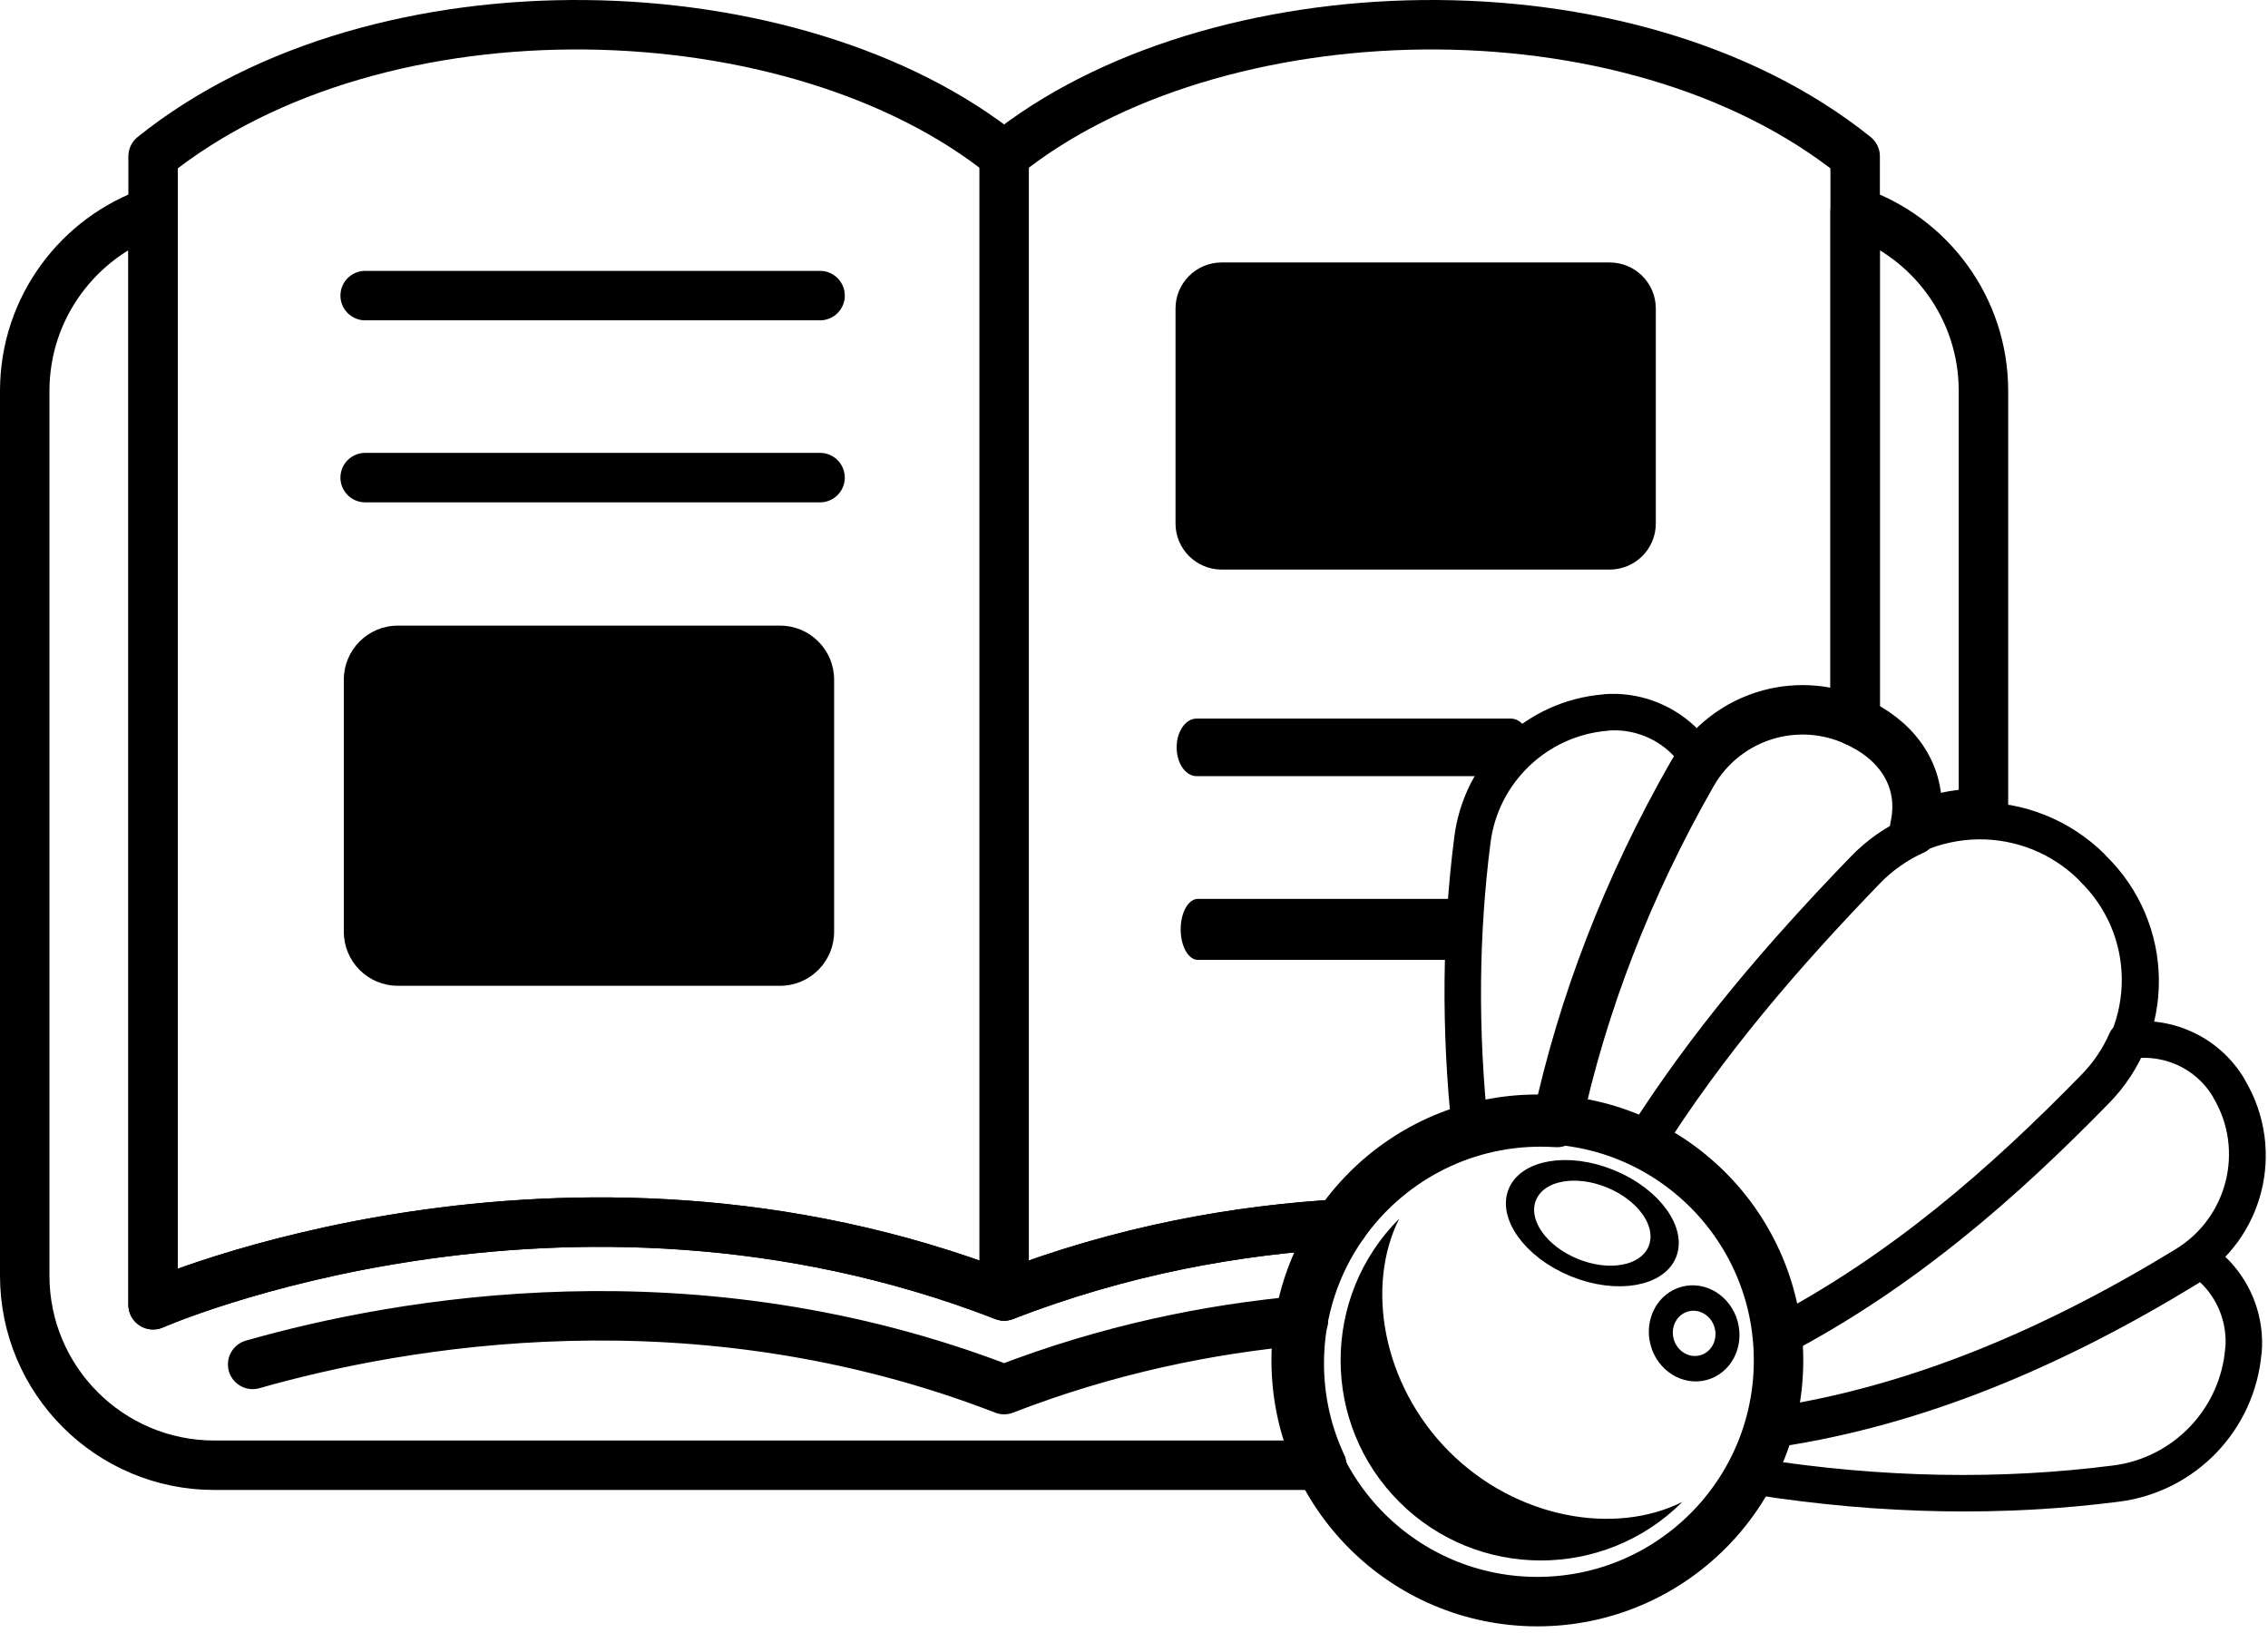 <?xml version="1.0" encoding="UTF-8" standalone="no"?>
<!DOCTYPE svg PUBLIC "-//W3C//DTD SVG 1.1//EN" "http://www.w3.org/Graphics/SVG/1.1/DTD/svg11.dtd">
<svg width="100%" height="100%" viewBox="0 0 382 275" version="1.1" xmlns="http://www.w3.org/2000/svg" xmlns:xlink="http://www.w3.org/1999/xlink" xml:space="preserve" xmlns:serif="http://www.serif.com/" style="fill-rule:evenodd;clip-rule:evenodd;stroke-linecap:round;stroke-linejoin:round;stroke-miterlimit:1.5;">
    <g transform="matrix(1,0,0,1,-407.215,-466.459)">
        <g id="Layer13" transform="matrix(1,0,0,1,-1405.04,-392.296)">
            <g id="Layer12">
                <path d="M2074.5,1047.81C2073.59,1047.75 2072.67,1047.72 2071.74,1047.72C2058.05,1047.72 2045.93,1054.5 2038.57,1064.88C2020.7,1065.85 2001.23,1069.33 1981.38,1077.02C1906.97,1048.21 1838.04,1078.51 1838.04,1078.51L1838.04,885.08C1876.25,854.384 1946.35,856.742 1981.38,884.969C2016.4,856.742 2086.5,854.384 2124.72,885.08L2124.72,980.229C2120.23,978.186 2115.15,977.748 2110.34,979.032C2104.8,980.511 2100.08,984.151 2097.25,989.136C2086.46,1008.01 2078.79,1027.85 2074.5,1047.81Z" style="fill:none;stroke:black;stroke-width:8.33px;"/>
                <g transform="matrix(1,0,0,1,0,15.777)">
                    <path d="M2031.79,1065.37C2015.82,1066.79 1998.75,1070.29 1981.38,1077.02C1929.2,1056.82 1879.73,1065.68 1854.81,1072.78" style="fill:none;stroke:black;stroke-width:8.33px;"/>
                </g>
                <path d="M1981.38,884.969L1981.38,1077.02" style="fill:none;stroke:black;stroke-width:8.33px;"/>
                <path d="M2134.76,998.087C2136.27,991.214 2133.29,985.108 2126.91,981.354C2126.85,981.318 2126.79,981.281 2126.72,981.267C2126.07,980.885 2125.4,980.538 2124.72,980.229L2124.72,894.372C2137.28,898.667 2146.33,910.584 2146.33,924.597L2146.33,995.748C2146.03,995.741 2145.72,995.74 2145.42,995.743C2141.71,995.788 2138.08,996.6 2134.76,998.087ZM2034.89,1105.54L1848.36,1105.54C1830.73,1105.54 1816.42,1091.24 1816.42,1073.61L1816.42,924.597C1816.42,910.584 1825.47,898.667 1838.04,894.372L1838.04,1078.51C1838.04,1078.51 1906.97,1048.21 1981.38,1077.02C2001.23,1069.33 2020.7,1065.85 2038.57,1064.88C2033.86,1071.52 2031.09,1079.62 2031.09,1088.37C2031.09,1094.51 2032.45,1100.33 2034.89,1105.54Z" style="fill:none;stroke:black;stroke-width:8.33px;"/>
                <g transform="matrix(0.892,0,0,0.708,205.889,287.638)">
                    <path d="M1958.36,968.347L1958.36,1028.32C1958.36,1035.41 1953.8,1041.17 1948.17,1041.17L1875.97,1041.17C1870.34,1041.17 1865.78,1035.41 1865.78,1028.32L1865.78,968.347C1865.78,961.255 1870.34,955.497 1875.97,955.497L1948.17,955.497C1953.8,955.497 1958.36,961.255 1958.36,968.347Z"/>
                </g>
                <g transform="matrix(1,0,0,1,-0.191,5.328)">
                    <path d="M1873.95,903.215L1950.57,903.215" style="fill:none;stroke:black;stroke-width:8.33px;"/>
                </g>
                <g transform="matrix(1,0,0,1,-0.191,35.982)">
                    <path d="M1873.95,903.215L1950.57,903.215" style="fill:none;stroke:black;stroke-width:8.33px;"/>
                </g>
                <g transform="matrix(0.691,0,0,1,718.887,81.416)">
                    <path d="M1873.95,903.215L1950.57,903.215" style="fill:none;stroke:black;stroke-width:9.69px;"/>
                </g>
                <g transform="matrix(0.563,0,0,1,958.972,112.07)">
                    <path d="M1873.95,903.215L1950.57,903.215" style="fill:none;stroke:black;stroke-width:10.27px;"/>
                </g>
                <g transform="matrix(1.947,0,0,1.245,-1893,-214.728)">
                    <path d="M2046.3,903.973L2046.3,933.056C2046.3,936.496 2044.51,939.289 2042.31,939.289L2008.74,939.289C2006.54,939.289 2004.75,936.496 2004.75,933.056L2004.75,903.973C2004.75,900.534 2006.54,897.741 2008.74,897.741L2042.31,897.741C2044.51,897.741 2046.3,900.534 2046.3,903.973Z"/>
                </g>
            </g>
            <g id="Layer9" transform="matrix(0.672,0.672,-0.649,0.649,1743.09,-739.889)">
                <g transform="matrix(0.707,-0.707,0.707,0.707,-382.745,994.564)">
                    <path d="M1295.35,1475.66C1294.38,1475.61 1293.4,1475.6 1292.4,1475.61C1288.1,1475.69 1283.94,1476.39 1279.99,1477.62C1278.35,1459.25 1278.88,1441.82 1281.29,1425.18C1283.06,1412.75 1293.28,1402.96 1305.77,1401.74C1305.76,1401.72 1305.76,1401.72 1305.77,1401.72C1310.9,1401.22 1315.93,1402.93 1319.6,1406.41C1320.71,1407.46 1321.67,1408.66 1322.45,1409.94C1321.86,1410.73 1321.31,1411.55 1320.82,1412.4C1308.9,1432.82 1300.32,1454.2 1295.35,1475.66Z" style="fill:none;stroke:black;stroke-width:6.58px;"/>
                </g>
                <g transform="matrix(-0.707,-0.707,-0.707,0.707,3605.48,994.564)">
                    <path d="M1322,1409.25C1321.31,1408.23 1320.51,1407.27 1319.6,1406.41C1315.93,1402.93 1310.9,1401.22 1305.77,1401.72C1305.76,1401.72 1305.76,1401.72 1305.77,1401.74C1293.28,1402.96 1283.06,1412.75 1281.29,1425.18C1278.33,1445.58 1278.21,1467.18 1281.44,1490.23C1284.16,1488.76 1287.04,1487.57 1290.05,1486.69C1294.34,1460.74 1305.28,1435.84 1320.36,1411.6C1320.87,1410.77 1321.42,1409.99 1322,1409.25Z" style="fill:none;stroke:black;stroke-width:6.58px;"/>
                </g>
                <g transform="matrix(0.966,-0.259,0.259,0.966,-118.559,63.325)">
                    <path d="M1378.62,1456.93C1373.47,1457.43 1368.32,1458.91 1363.43,1461.41C1357.01,1440.35 1353.75,1417.53 1353.86,1393.9C1353.87,1387.66 1356.31,1381.65 1360.62,1377.21C1364.94,1372.77 1370.78,1370.27 1376.82,1370.27C1376.9,1370.24 1376.97,1370.24 1377.05,1370.24C1384.85,1370.24 1391.39,1375.48 1393.58,1382.75C1391.44,1385.78 1389.85,1389.22 1388.93,1392.91C1383.71,1413.78 1379.6,1434.93 1378.62,1456.93Z" style="fill:none;stroke:black;stroke-width:6.63px;"/>
                </g>
                <g transform="matrix(-0.966,-0.259,-0.259,0.966,3341.77,63.325)">
                    <path d="M1393.34,1382C1390.94,1375.12 1384.58,1370.24 1377.05,1370.24C1376.97,1370.24 1376.89,1370.24 1376.81,1370.26C1364.28,1370.26 1353.9,1380.64 1353.52,1393.56C1352.58,1422.09 1355.56,1449.13 1364.82,1473.75C1367.49,1470.94 1370.57,1468.45 1374.03,1466.38C1375.42,1465.54 1376.83,1464.79 1378.27,1464.13C1377.53,1438.53 1382.31,1414.68 1388.85,1391.38C1389.79,1387.98 1391.32,1384.8 1393.34,1382Z" style="fill:none;stroke:black;stroke-width:6.63px;"/>
                </g>
                <g transform="matrix(1,0,-2.22045e-16,1,213.761,-331.073)">
                    <path d="M1376.4,1444.87C1371.66,1423.37 1370.15,1401.87 1369.8,1380.37C1369.65,1372.52 1372.55,1364.94 1377.84,1359.32C1383.14,1353.7 1390.39,1350.52 1397.97,1350.49C1398.14,1350.52 1398.3,1350.52 1398.47,1350.52C1405.81,1350.45 1412.87,1353.4 1418.1,1358.73C1423.34,1364.05 1426.31,1371.31 1426.37,1378.91C1426.66,1403.1 1425.09,1427.38 1417.76,1451.92C1405.89,1442.07 1390.13,1439.72 1376.4,1444.87Z" style="fill:none;stroke:black;stroke-width:6.69px;"/>
                </g>
            </g>
            <g transform="matrix(0.632,-3.51103e-17,0,0.632,1369.52,462.377)">
                <circle cx="1110.24" cy="989.73" r="64.277" style="fill:none;"/>
                <g>
                    <clipPath id="_clip1">
                        <circle cx="1110.24" cy="989.73" r="64.277"/>
                    </clipPath>
                    <g clip-path="url(#_clip1)">
                        <g transform="matrix(0.782,-0.782,0.782,0.782,-515.418,1065.26)">
                            <path d="M1088.34,943.436C1071.13,949.129 1057.16,968.794 1057.16,991.695C1057.16,1014.6 1071.13,1034.26 1088.34,1039.95C1061.7,1039.95 1040.08,1018.33 1040.08,991.695C1040.08,965.06 1061.7,943.436 1088.34,943.436Z"/>
                        </g>
                        <g transform="matrix(0.325,-0.795,1.254,0.513,-427.17,1330.71)">
                            <circle cx="1091.1" cy="954.907" r="14.875" style="fill:none;stroke:black;stroke-width:5.81px;"/>
                        </g>
                        <g transform="matrix(-0.165,-0.614,0.574,-0.154,783.944,1799.51)">
                            <circle cx="1091.1" cy="954.907" r="14.875" style="fill:none;stroke:black;stroke-width:10.71px;"/>
                        </g>
                    </g>
                </g>
                <circle cx="1110.24" cy="989.73" r="64.277" style="fill:none;stroke:black;stroke-width:13.18px;"/>
            </g>
        </g>
    </g>
</svg>
